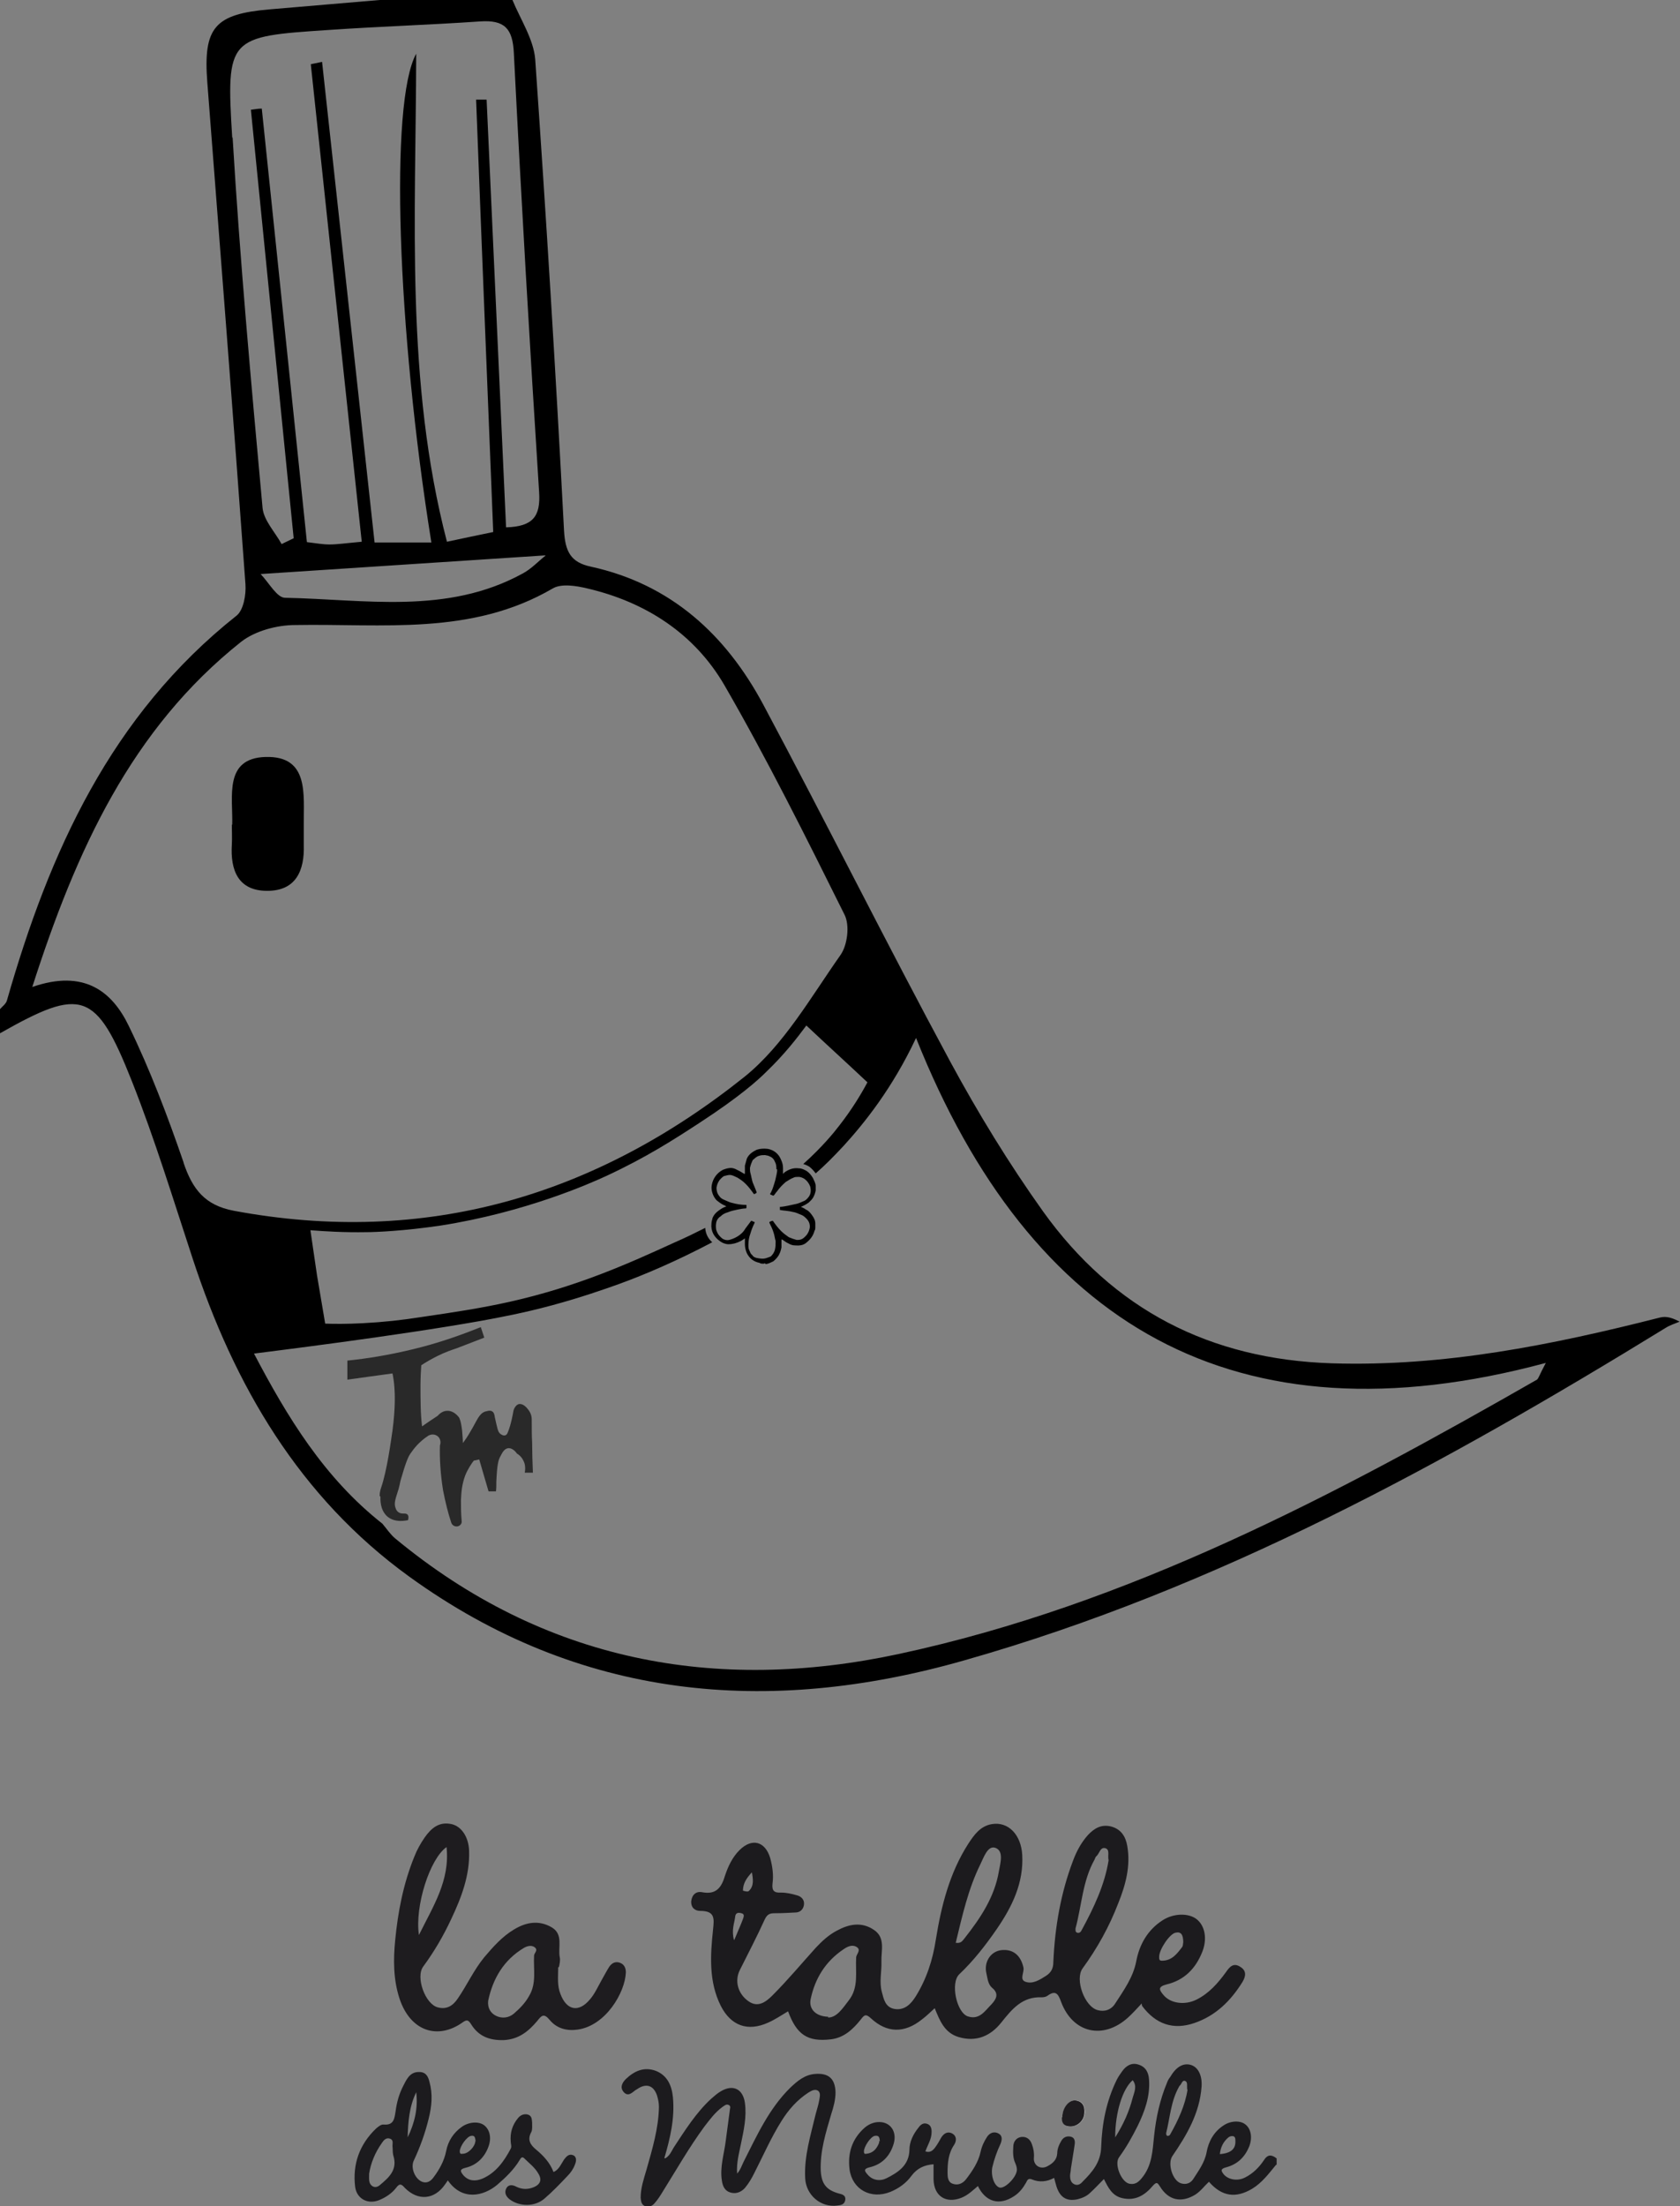 <?xml version="1.0" encoding="UTF-8"?><svg id="Calque_2" xmlns="http://www.w3.org/2000/svg" viewBox="0 0 43.19 56.69"><rect x="0" y="0" width="43.19" height="56.69" fill="#808080" stroke="none"/><g id="Calque_1-2"><path d="m5.97,21.19c.02-.72-.22-1.71.86-1.74,1.13-.03.97.98.98,1.75,0,.17,0,.34,0,.51.02.66-.2,1.18-.94,1.18-.75,0-.95-.53-.91-1.19.01-.17,0-.34,0-.51Z" style="stroke-width:0px;"/><path d="m9.76,38.44c0-.11.03-.19.04-.22.15-.44.25-1.19.29-1.46.08-.6.06-.97.05-1.1-.01-.15-.03-.28-.05-.37-.39.05-.78.11-1.16.16,0-.16,0-.33,0-.49.5-.05,1.06-.14,1.68-.29.67-.16,1.25-.37,1.75-.57.03.09.06.18.09.27-.23.09-.47.18-.7.27-.15.05-.32.11-.5.2-.16.08-.3.16-.42.24-.01.16-.02.33-.02.51,0,.38,0,.73.04,1.06.13-.09.26-.18.4-.27.02-.02.11-.13.25-.13.18,0,.28.15.3.17.01.02.05.08.08.34.01.13.02.24.02.32.06-.08.12-.17.19-.29.18-.3.22-.46.38-.52.02,0,.13-.05.19,0,.04.03.05.07.06.14.07.31.08.38.14.43,0,0,.07.06.13.04.04-.01.06-.06.07-.09.07-.16.13-.47.14-.54,0-.01.04-.14.13-.17.12-.03.22.1.25.14.08.1.09.2.09.25,0,.13,0,.46.01.59,0,.21.01.57.02.78h-.21s.04-.17-.03-.3c-.05-.11-.13-.17-.17-.19-.01-.02-.1-.14-.21-.14-.11,0-.17.12-.21.2-.06.1-.09.22-.11.66,0,.1,0,.18-.01.25-.06,0-.13,0-.19,0-.08-.27-.16-.55-.24-.82-.05.01-.1.02-.14.03-.06.08-.15.21-.22.38-.08.22-.1.4-.11.64,0,.14,0,.33.02.55,0,.06-.05.11-.11.12-.07.01-.14-.03-.16-.1-.08-.24-.15-.52-.21-.83-.07-.44-.09-.83-.08-1.15.03-.08.01-.17-.04-.22-.07-.07-.17-.08-.26-.03-.09.06-.21.15-.33.29-.07.08-.11.15-.13.17-.04.06-.1.17-.21.55-.07.22-.04.16-.09.35-.08.26-.13.37-.08.5.01.03.03.08.08.11.09.06.18,0,.23.06.02.02.03.06.01.14-.02,0-.34.09-.55-.11-.17-.17-.16-.41-.16-.5Z" style="opacity:.68; stroke-width:0px;"/><path d="m42.65,33.86c-2.76.7-5.53,1.26-8.41,1.17-3.13-.1-5.62-1.38-7.43-3.91-.87-1.22-1.66-2.51-2.38-3.84-1.64-3.04-3.18-6.13-4.81-9.18-.96-1.79-2.37-3.09-4.43-3.54-.52-.11-.66-.39-.69-.93-.21-4.04-.46-8.07-.74-12.1-.04-.52-.38-1.03-.59-1.54h-3.29c-.98.08-1.96.17-2.94.25-1.42.12-1.72.46-1.61,1.88.33,4.3.67,8.59.98,12.89.02.27-.05.67-.23.81C2.85,18.38,1.27,21.89.18,25.7c-.02.09-.12.16-.18.23v.62c2.1-1.19,2.47-1.09,3.39,1.23.59,1.49,1.06,3.03,1.56,4.55,1.07,3.27,2.75,6.14,5.57,8.18,4.37,3.16,9.21,3.6,14.28,2.15,6.48-1.84,12.32-5.04,18.02-8.54.11-.07.24-.11.36-.16-.28-.15-.41-.13-.53-.1ZM5.97,3.54c-.16-2.59-.1-2.6,2.48-2.77,1.3-.09,2.6-.13,3.9-.22.62-.04.83.18.86.81.19,3.76.41,7.53.65,11.29.04.62-.16.88-.85.9-.17-3.67-.33-7.33-.5-10.99-.09,0-.18,0-.27,0,.14,3.68.29,7.36.44,11.11-.38.08-.73.15-1.19.25-1.07-4.12-.8-8.3-.79-12.54-.69,1.25-.49,7.08.39,12.56h-1.46c-.45-4.12-.9-8.23-1.35-12.35-.1.02-.2.04-.29.06.43,4.06.87,8.13,1.31,12.27-.44.04-.63.07-.83.07-.17,0-.33-.03-.58-.06-.39-3.72-.77-7.43-1.16-11.14-.09,0-.19.02-.28.03.37,3.67.73,7.34,1.1,11.01-.1.05-.21.1-.31.15-.17-.31-.46-.61-.49-.93-.29-3.17-.58-6.34-.77-9.52Zm8.05,10.74c-.18.14-.36.34-.59.46-1.94,1.06-4.05.66-6.1.62-.21,0-.41-.38-.63-.61,2.56-.17,4.91-.32,7.32-.48Zm-9.3,15.59c-.41-1.19-.86-2.38-1.41-3.51-.43-.89-1.15-1.46-2.48-1,1.13-3.52,2.55-6.63,5.37-8.87.36-.28.92-.43,1.39-.43,2.25-.04,4.53.28,6.62-.94.22-.13.6-.07.89,0,1.5.35,2.75,1.16,3.52,2.48,1.11,1.92,2.1,3.91,3.09,5.9.14.27.08.79-.11,1.05-.76,1.08-1.45,2.3-2.45,3.11-3.84,3.07-8.21,4.37-13.14,3.45-.74-.14-1.06-.55-1.29-1.23Zm34.81,5.57c-5.21,2.98-10.51,5.79-16.43,7.06-4.71,1.01-9.12.19-12.94-2.97-.13-.11-.22-.25-.33-.38-1.5-1.18-2.45-2.75-3.3-4.37.46-.06,3.64-.45,5.83-.84.49-.09,1.09-.2,1.83-.4.74-.2,1.34-.41,1.73-.55.66-.24,1.48-.59,2.39-1.07-.11-.1-.17-.22-.18-.37-.24.12-.5.25-.8.38-1.18.54-2.49,1.13-4.23,1.52-.72.16-1.37.26-2.26.39-.51.08-.96.13-1.52.16-.4.02-.73.02-.96.01-.07-.41-.14-.82-.21-1.24-.06-.39-.11-.77-.17-1.16.38.03.87.06,1.44.05.23,0,.97-.03,1.91-.17,2.17-.34,3.84-1.08,4.27-1.28,1.01-.47,1.71-.92,2.37-1.35,1.06-.69,1.52-1.11,1.73-1.32.47-.45.8-.88,1.03-1.19.52.49,1.05.97,1.57,1.46-.16.3-.4.7-.73,1.12-.13.17-.43.54-.92.98.05.01.11.04.16.07.06.05.11.1.16.17.22-.19.46-.43.72-.71.52-.57,1.25-1.47,1.86-2.77,2.94,7.37,8.19,10.5,16.19,8.35-.17.32-.19.41-.23.43Z" style="stroke-width:0px;"/><path d="m19.65,32.47h-.05s-.05,0-.07-.02c-.15-.03-.26-.11-.33-.25-.03-.07-.05-.15-.05-.23v-.15h0s-.07.05-.11.07c-.1.05-.2.08-.31.08-.08,0-.15-.03-.21-.07-.16-.11-.25-.26-.23-.46,0-.05.02-.1.03-.15.03-.07.08-.13.15-.18s.11-.08.2-.11h0s-.02-.02-.03-.02c-.07-.03-.13-.07-.18-.11-.05-.03-.08-.08-.11-.13-.05-.1-.07-.2-.05-.3.03-.16.13-.3.28-.38.07-.03.15-.05.21-.05.05,0,.11.02.16.05.07.03.13.07.18.1h.02v-.21c.02-.07.03-.11.05-.18.05-.11.15-.18.26-.23.1-.03.18-.03.28-.02.16.03.28.13.34.28.03.07.05.13.05.21v.15h0s.03-.02.03-.03c.11-.08.23-.13.38-.11.07,0,.13.03.2.07.07.05.11.1.16.18.03.07.07.13.07.21v.11s-.02.1-.05.15c-.03.07-.08.11-.13.16-.07.05-.13.08-.2.11h0s.08.03.13.07c.07.03.11.08.16.15s.08.13.08.21v.1s0,.07-.02.08c-.03.13-.11.23-.21.31-.08.07-.18.08-.3.07-.05,0-.11-.02-.16-.05-.07-.03-.11-.07-.16-.1h-.02v.2s-.02.11-.05.16c-.03.08-.1.15-.16.2-.07.03-.13.07-.21.07.02-.02,0-.02-.02-.02Zm.31-2.43v-.02s0-.1-.03-.15c-.03-.08-.07-.13-.15-.16-.03-.02-.08-.02-.11-.03-.05,0-.11,0-.16.02-.07.02-.11.07-.16.11-.03.07-.05.11-.07.2,0,.05,0,.1.02.16.02.08.03.15.05.21.03.08.07.16.1.25v.02s-.03.02-.05.03h-.02c-.07-.1-.13-.18-.21-.26-.07-.07-.13-.11-.21-.16-.07-.03-.13-.07-.2-.07-.05,0-.1.02-.15.03-.05.03-.08.07-.11.1-.05.07-.07.13-.08.2,0,.08.02.15.07.21.03.05.08.08.13.1.07.03.15.07.21.08.11.03.23.05.36.05h0v.07s0,.02-.02.02c-.07,0-.15.02-.21.03-.08.02-.16.03-.25.07-.07.02-.13.05-.18.1-.05.03-.08.07-.1.11-.03.07-.03.15-.02.23.02.07.05.13.1.18.03.03.07.07.11.08.05.02.11.02.16,0,.07-.02.13-.05.18-.08.08-.05.15-.11.2-.2.05-.07.1-.13.15-.2h.02s.03.02.07.03v.02c-.05.1-.08.18-.11.28-.03.08-.05.18-.05.28,0,.07,0,.11.03.16.02.05.03.08.07.11.03.05.08.07.15.08s.13.02.2,0c.05-.02.1-.03.13-.05.05-.05.08-.1.1-.16.02-.08.02-.15.02-.23-.02-.07-.03-.15-.05-.21-.03-.1-.07-.18-.11-.26v-.02s.03-.02.07-.03h.02c.07.1.13.18.21.26.07.07.13.11.2.16.07.03.13.05.2.07.05,0,.1,0,.15-.03s.08-.07.11-.1c.05-.07.07-.13.08-.2,0-.1-.03-.16-.1-.23-.03-.03-.08-.07-.11-.08-.08-.03-.15-.07-.23-.08-.11-.03-.23-.03-.33-.05h0v-.08h0c.07,0,.15-.02.21-.03.08-.02.15-.03.23-.05.07-.02.13-.05.2-.08.05-.03.08-.07.11-.11.05-.08.05-.16.03-.25-.03-.08-.08-.15-.15-.2-.05-.03-.1-.05-.15-.05s-.1,0-.13.02c-.08.03-.13.07-.2.11-.08.07-.16.15-.23.25-.03.03-.05.07-.08.1h-.02s-.05-.02-.07-.03v-.02s.02-.03.02-.03c.05-.1.08-.21.11-.31.03-.13.05-.21.05-.28Z" style="stroke-width:0px;"/><path d="m29.35,51.48c-.13.14-.24.26-.35.36-.64.58-1.42.4-1.72-.4-.07-.19-.13-.32-.35-.16-.04.03-.1.04-.15.04-.5-.02-.76.3-1.04.65-.27.34-.64.51-1.1.37-.36-.11-.48-.42-.61-.74-.11.1-.21.2-.33.29-.45.36-.9.35-1.31-.03-.13-.12-.17-.09-.26.03-.2.25-.43.47-.77.51-.6.07-.88-.12-1.1-.72-.17.1-.33.21-.51.29-.53.24-.96.08-1.22-.43-.31-.62-.27-1.29-.2-1.95.03-.29.06-.49-.33-.49-.13,0-.24-.08-.23-.25.02-.17.13-.26.28-.23.36.07.5-.12.59-.43.08-.24.19-.47.37-.65.32-.32.66-.23.79.2.06.22.09.44.06.66-.02.18.04.24.22.23.14,0,.27.03.41.07.11.03.19.11.18.23-.01.11-.08.2-.2.21-.18.01-.36.02-.54.02-.12,0-.2.01-.27.16-.2.44-.42.86-.64,1.3-.14.28-.05.61.22.8.25.18.46.01.62-.15.39-.39.74-.81,1.11-1.22.16-.17.33-.33.54-.44.31-.17.64-.24.96-.02.3.2.18.54.19.81.01.26-.06.52.01.78.05.19.09.4.33.44.26.04.42-.13.54-.32.28-.45.44-.94.52-1.47.14-.86.35-1.7.83-2.45.15-.23.31-.46.61-.51.42-.07.75.27.78.79.04.72-.26,1.33-.65,1.9-.29.42-.6.82-.97,1.17-.23.22-.07.98.22,1.08.3.1.44-.14.61-.31.12-.13.2-.27.02-.42-.11-.09-.12-.24-.15-.37-.07-.29.1-.56.37-.6.31-.04.51.13.58.44.03.13-.11.31.05.37.19.07.37-.05.53-.15.14-.09.19-.2.19-.36.04-.9.19-1.77.51-2.61.09-.24.21-.46.38-.65.16-.17.34-.28.59-.22.27.07.38.27.42.5.09.51-.04,1-.23,1.47-.23.6-.54,1.16-.92,1.68-.2.28.05.98.39,1.07.18.05.35-.01.45-.17.22-.34.46-.67.54-1.08.08-.43.29-.81.68-1.06.28-.18.66-.19.87-.03.22.17.28.51.15.84-.17.43-.46.73-.92.84-.23.06-.19.14-.08.27.18.22.55.27.85.12.32-.16.55-.42.76-.71.09-.13.19-.25.37-.13.16.1.14.24.05.39-.3.48-.68.86-1.23,1.05-.55.19-1,.03-1.35-.44Zm-8.06.36c.22,0,.37-.23.53-.44.26-.33.17-.72.19-1.1,0-.09.15-.2,0-.28-.11-.06-.23,0-.33.07-.46.31-.73.75-.84,1.28-.05.25.13.44.45.45Zm3.29-1.92c.13.02.17-.06.22-.12.41-.52.77-1.06.88-1.72.04-.22.13-.52-.09-.6-.2-.07-.3.25-.39.43-.31.63-.46,1.31-.63,2.01Zm3.92-2.12c-.03-.12.04-.27-.08-.31-.14-.04-.15.14-.24.21-.02.02-.03.06-.04.08-.31.55-.33,1.18-.49,1.77,0,.04-.01.09.04.11.07.02.1-.03.12-.07.31-.57.59-1.16.69-1.79Zm1.92,2.12c0-.22-.06-.29-.2-.26-.15.03-.42.43-.42.62,0,.06,0,.1.07.1.26,0,.39-.18.52-.35.03-.04.02-.1.03-.12Zm-11.1-1.8c-.13.14-.22.28-.22.46,0,0,.12.04.15.01.14-.13.11-.31.08-.48Zm-.44,1.72c.09-.22.16-.37.22-.53.02-.06.05-.13-.04-.15-.07-.02-.15-.02-.16.09-.02.17-.1.34-.03.6Z" style="fill:#1c1b1e; stroke-width:0px;"/><path d="m14.35,50.55c0,.25-.03.47.06.69.16.42.47.48.76.13.12-.14.2-.32.29-.48.07-.12.13-.24.2-.35.06-.09.15-.15.27-.11.12.04.16.14.16.25-.02.52-.52,1.37-1.24,1.47-.28.04-.54-.03-.72-.25-.15-.18-.21-.11-.32.03-.22.26-.47.47-.86.49-.37.01-.65-.1-.84-.41-.07-.11-.11-.12-.21-.05-.64.46-1.35.24-1.63-.61-.16-.49-.16-1-.11-1.5.07-.73.21-1.45.49-2.14.07-.18.16-.34.27-.5.17-.24.37-.41.69-.34.26.06.44.34.45.69.02.63-.2,1.2-.46,1.75-.2.43-.44.84-.72,1.22-.2.27.05.97.38,1.05.23.06.39-.05.51-.23.24-.35.41-.73.68-1.06.23-.27.46-.53.76-.71.31-.19.64-.25.97-.06.31.18.16.51.21.77.02.09-.01.19-.02.25Zm-1.8.86c-.02.18.06.32.21.39.15.07.32.05.45-.06.15-.13.29-.27.39-.45.2-.33.11-.69.13-1.04,0-.07.12-.14.01-.22-.09-.06-.2-.02-.27.02-.52.31-.8.79-.92,1.36Zm-1.07-3.95c-.43.3-.82,1.52-.71,2.26.37-.75.8-1.4.71-2.26Z" style="fill:#1e1c1f; stroke-width:0px;"/><path d="m27.31,54.4c-.01.16.05.25.22.24.19,0,.35-.16.36-.37,0-.16-.06-.28-.23-.3-.18-.02-.34.19-.35.43Z" style="fill:#fefefe; stroke-width:0px;"/><path d="m32.8,55.63c-.18.22-.36.46-.61.61-.42.25-.78.2-1.11-.18-.12.11-.21.24-.35.33-.36.22-.69.15-.91-.21-.06-.09-.08-.13-.18-.02-.2.24-.45.4-.79.32-.26-.06-.36-.27-.47-.49-.12.12-.23.24-.35.35-.09.09-.21.14-.33.17-.28.06-.45-.05-.54-.33-.02-.07-.04-.14-.06-.22-.18.1-.38.12-.57.04-.1-.04-.12.02-.15.08-.08.14-.17.26-.31.35-.38.25-.73.15-.93-.26-.13.11-.25.23-.42.3-.4.16-.71-.04-.72-.47,0-.13,0-.26,0-.39-.24.02-.42.1-.57.3-.13.18-.32.32-.54.41-.5.2-.98-.06-1.05-.58-.05-.41.06-.78.39-1.07.13-.11.28-.16.44-.14.27.04.4.3.29.6-.1.29-.3.49-.61.56-.16.04-.12.1-.05.18.13.16.33.18.49.1.3-.15.58-.33.59-.73,0-.21.1-.41.24-.58.05-.07.12-.12.21-.09.1.03.12.12.12.21,0,.19-.1.33-.16.5.12.04.19-.02.25-.1.06-.08.11-.17.16-.26.07-.11.17-.16.28-.1.11.06.12.18.05.29-.15.22-.17.47-.17.72,0,.11.01.24.13.28.13.05.26,0,.35-.12.16-.21.31-.43.37-.7.03-.14.09-.27.17-.39.07-.1.18-.14.29-.08.11.06.09.17.05.27-.09.19-.16.39-.21.6-.04.22.05.48.19.52.13.03.41-.24.44-.43.01-.07-.01-.13-.04-.2-.06-.13-.06-.28-.05-.42,0-.12.07-.23.2-.25.15-.02.24.07.28.19.04.11.06.22.05.34-.02.2.17.32.35.22.13-.07.24-.16.25-.33,0-.12.05-.23.11-.33.05-.08.13-.12.23-.1.1.02.12.1.11.19-.03.22-.07.43-.1.64,0,.06-.02.12-.02.18,0,.08.02.17.1.21.09.05.17,0,.22-.06.25-.25.47-.5.48-.9.02-.59.13-1.17.4-1.72.04-.08.09-.15.14-.22.1-.14.24-.23.42-.17.19.06.26.21.27.39.03.42-.11.81-.29,1.18-.14.28-.29.55-.48.81-.13.17.05.63.26.68.14.03.23-.03.32-.14.27-.32.28-.71.32-1.09.05-.47.15-.93.33-1.36.02-.06.05-.11.09-.16.15-.26.34-.36.53-.3.19.06.29.28.27.56-.05.68-.38,1.24-.75,1.78-.13.19,0,.63.22.7.13.04.24,0,.31-.1.14-.22.3-.43.35-.7.05-.28.19-.53.44-.69.18-.12.43-.13.56-.02.14.11.18.33.1.55-.11.28-.3.47-.6.55-.15.04-.13.09-.06.18.12.14.36.18.55.08.2-.1.36-.26.48-.44.1-.16.2-.15.33-.05v.16Zm-2.28-1.94c-.01-.1.02-.19-.05-.22-.08-.03-.09.08-.14.12,0,0-.02.02-.02.03-.21.37-.23.79-.33,1.19,0,.02,0,.06.03.07.03,0,.05,0,.07-.03.21-.37.39-.76.45-1.16Zm-1.85,1.23c.22-.35.36-.67.45-1.02.04-.14.12-.3,0-.45-.26.22-.45.83-.45,1.46Zm-6.05.1c-.01-.08-.01-.16-.13-.14-.11.02-.28.28-.28.4,0,.06.02.07.07.06.17-.02.26-.13.32-.28,0-.02,0-.04.01-.05Zm8.73.33c.29-.02.42-.13.41-.34,0-.05,0-.1-.05-.12-.05-.01-.09,0-.13.03-.13.11-.2.25-.22.43Z" style="fill:#1c1b1e; stroke-width:0px;"/><path d="m11.51,56.03s-.05.07-.07.1c-.27.39-.69.43-1.03.09-.08-.09-.13-.14-.23,0-.11.14-.26.24-.43.31-.29.12-.58-.03-.62-.34-.07-.58.11-1.09.54-1.5.06-.05.13-.11.2-.1.26.02.27-.16.3-.34.03-.23.09-.45.2-.66.03-.06.06-.12.1-.18.08-.12.18-.18.33-.17.16.01.21.13.24.25.09.32.06.63-.02.95-.09.37-.22.73-.38,1.07-.09.18.02.47.21.55.13.05.23-.02.3-.12.15-.2.27-.42.32-.67.05-.26.19-.47.4-.62.18-.13.44-.15.58-.04.14.11.19.32.11.54-.1.28-.3.48-.59.55-.17.04-.13.1-.06.19.14.16.32.16.49.09.35-.15.56-.45.73-.77.03-.06,0-.12,0-.18-.02-.23.04-.43.19-.61.06-.07.14-.11.24-.09.12.03.11.13.12.21,0,.08.01.18-.02.24-.11.2-.03.33.13.46.18.15.35.33.44.57.14-.06.19-.2.27-.32.06-.08.13-.16.24-.11.1.05.07.17.04.24-.04.11-.11.21-.19.29-.19.2-.38.4-.59.58-.25.22-.65.21-.9.02-.1-.08-.14-.18-.08-.29.06-.1.17-.08.26-.03.15.07.29.07.44.01.17-.07.22-.19.12-.35-.09-.16-.24-.27-.36-.39-.06-.06-.09-.01-.12.04-.15.25-.36.45-.58.64-.35.29-.9.42-1.27-.12Zm-2.02-.19c0,.15-.02.26.08.33.06.04.13.03.19-.02.24-.2.47-.4.35-.77-.02-.08-.01-.16-.02-.24,0-.07.03-.16-.07-.19-.1-.03-.16.05-.2.11-.18.25-.29.53-.33.79Zm.99-.92c.18-.37.27-.75.22-1.16-.18.37-.21.77-.22,1.16Zm1.75.1c-.02-.06,0-.16-.12-.14-.11.02-.28.26-.29.39,0,.07.02.08.08.07.14,0,.32-.19.32-.33Z" style="fill:#1c1b1e; stroke-width:0px;"/><path d="m17.1,55.46c.12-.07.16-.18.22-.28.29-.44.57-.89.96-1.25.08-.07.17-.15.26-.2.31-.18.56-.05.61.3.05.36-.03.71-.1,1.05-.05.25-.12.49-.1.77.09-.1.12-.21.17-.31.34-.67.65-1.36,1.2-1.9.18-.17.37-.33.63-.35.35-.03.52.12.53.47,0,.19-.05.38-.11.56-.14.48-.29.95-.27,1.46.02.33.14.49.46.58.08.02.19.04.17.17-.02.11-.1.13-.2.14-.43.06-.81-.27-.83-.7-.03-.57.14-1.1.27-1.65.03-.12.07-.23.09-.35.01-.08.05-.19-.03-.25-.08-.05-.17,0-.25.05-.29.19-.51.44-.69.73-.27.43-.47.89-.7,1.34-.07.14-.14.26-.24.38-.11.12-.25.16-.39.11-.12-.04-.18-.15-.2-.29-.06-.36.06-.7.1-1.05.03-.25.07-.5.1-.75,0-.05.04-.12-.02-.15-.07-.04-.12.02-.17.05-.19.14-.32.32-.46.5-.39.53-.72,1.11-1.07,1.67-.06.1-.13.21-.21.3-.06.07-.14.11-.24.08-.1-.04-.11-.12-.12-.22,0-.25.08-.48.15-.72.15-.53.31-1.06.32-1.61,0-.11-.02-.2-.05-.3-.09-.26-.28-.32-.51-.16-.02.01-.03.02-.05.03-.09.07-.19.17-.3.04-.1-.12-.03-.24.06-.33.22-.21.47-.32.77-.21.3.12.41.38.44.68.05.54-.07,1.05-.22,1.56Z" style="fill:#1c1b1e; stroke-width:0px;"/><path d="m27.31,54.4c0-.24.17-.45.34-.43.17.02.24.14.23.3,0,.21-.17.37-.36.37-.17,0-.23-.09-.22-.24Z" style="fill:#1e1c1f; stroke-width:0px;"/></g></svg>